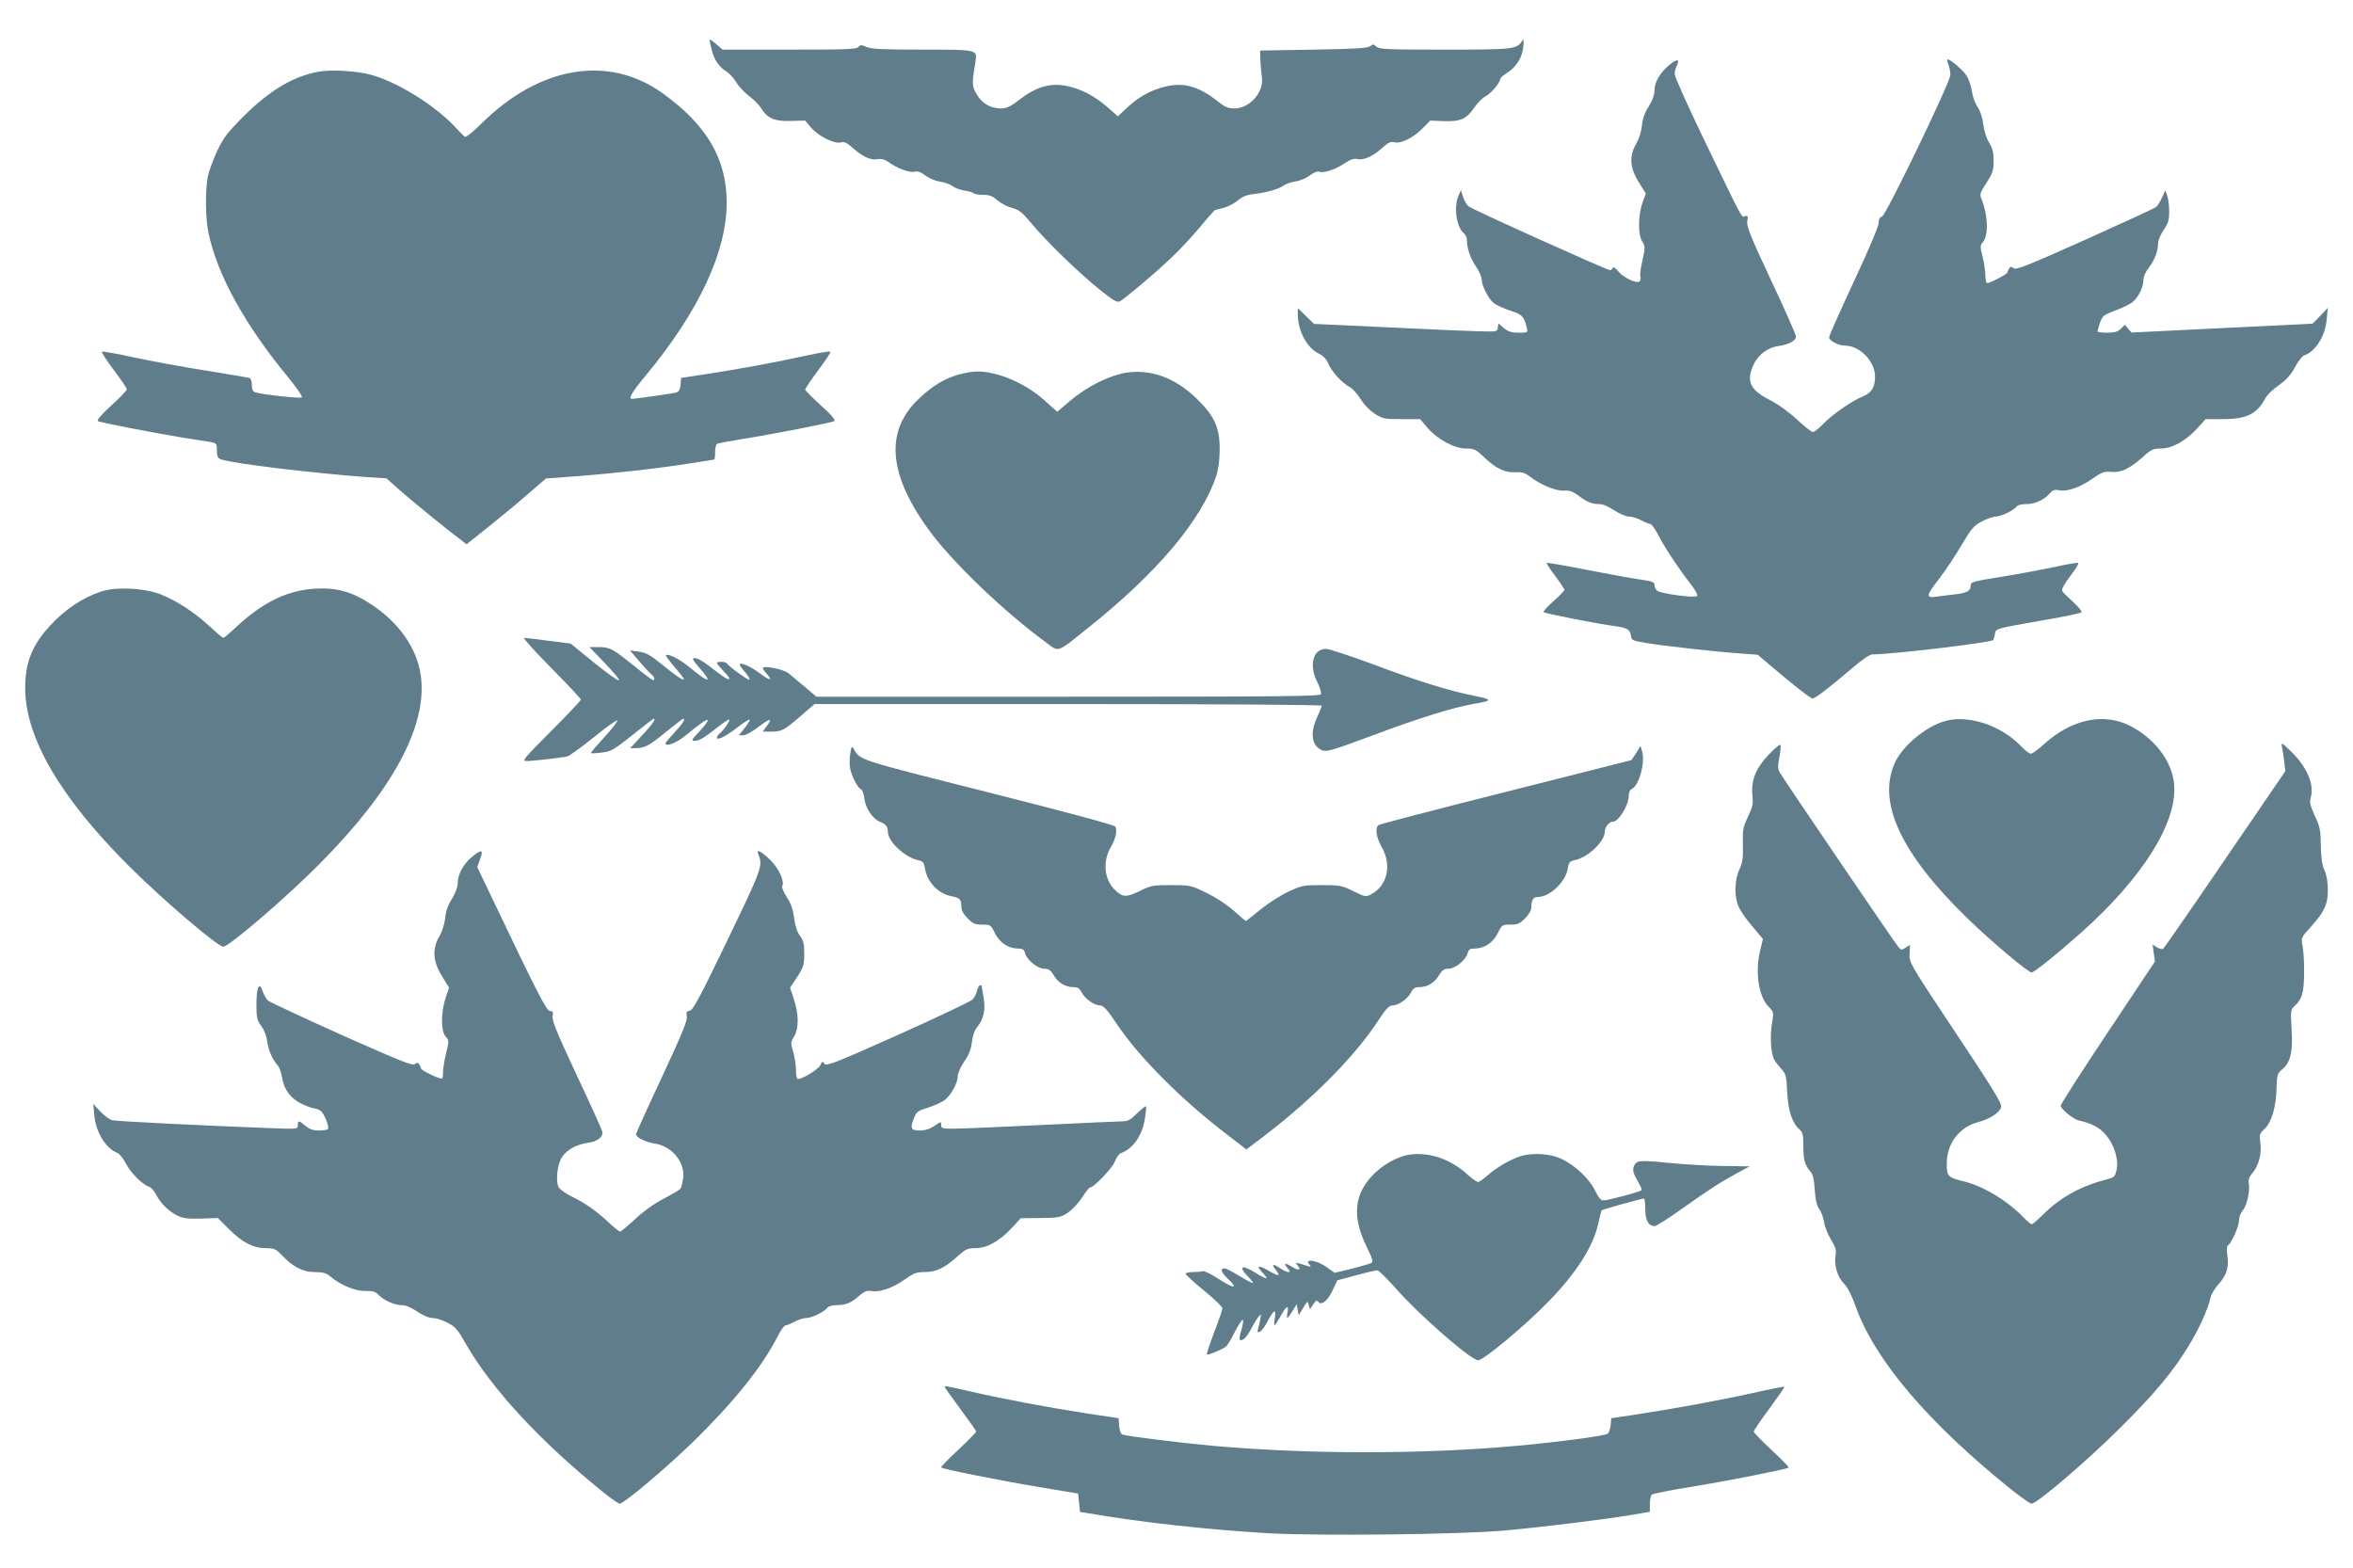 <?xml version="1.0" standalone="no"?>
<!DOCTYPE svg PUBLIC "-//W3C//DTD SVG 20010904//EN"
 "http://www.w3.org/TR/2001/REC-SVG-20010904/DTD/svg10.dtd">
<svg version="1.0" xmlns="http://www.w3.org/2000/svg"
 width="1280pt" height="853pt" viewBox="0 0 1280 853"
 preserveAspectRatio="xMidYMid meet">
<g transform="translate(0,853) scale(0.1,-0.1)"
fill="#607d8b" stroke="none">
<path d="M3860 8314 c0 -5 5 -29 11 -53 12 -53 41 -97 82 -121 16 -10 39 -36
51 -56 12 -21 43 -55 69 -75 27 -20 57 -50 68 -68 33 -55 73 -72 162 -69 l77
2 30 -36 c38 -46 127 -92 163 -83 20 5 33 -1 64 -28 54 -49 100 -70 135 -63
21 4 38 0 59 -14 49 -36 116 -61 143 -54 18 4 34 -1 60 -21 20 -15 54 -29 78
-33 24 -3 55 -14 69 -24 14 -11 45 -22 68 -25 23 -3 44 -10 47 -14 3 -5 26 -9
51 -9 36 0 52 -6 79 -30 19 -16 55 -35 79 -41 39 -10 55 -23 109 -88 83 -99
257 -268 370 -358 73 -59 93 -70 108 -62 29 16 196 156 282 239 44 41 113 116
154 165 41 50 78 91 81 92 3 1 25 7 49 13 23 6 57 24 75 39 21 19 47 30 77 34
78 9 140 26 168 45 15 11 46 22 69 25 23 3 57 17 77 32 22 16 42 25 52 21 24
-9 85 10 136 44 33 22 53 29 71 25 33 -9 86 15 136 60 33 30 46 36 67 31 35
-9 101 24 153 76 l41 42 74 -3 c91 -3 123 11 166 74 17 25 44 52 60 60 30 16
80 74 80 93 0 7 17 23 39 36 50 32 83 85 88 144 3 37 2 43 -7 29 -29 -45 -49
-47 -421 -47 -312 0 -354 2 -371 16 -15 14 -20 15 -34 3 -13 -11 -80 -15 -308
-19 l-291 -5 1 -50 c1 -27 5 -68 8 -90 15 -83 -64 -175 -149 -175 -34 0 -52 8
-91 39 -112 88 -196 108 -311 73 -71 -22 -131 -58 -195 -120 l-37 -35 -38 34
c-64 58 -126 97 -191 118 -112 38 -198 21 -302 -58 -51 -40 -73 -50 -103 -51
-58 0 -104 26 -134 77 -26 46 -27 53 -7 176 11 68 14 67 -288 67 -210 0 -276
3 -303 14 -29 13 -35 13 -46 0 -9 -12 -73 -14 -375 -14 l-363 0 -36 31 c-19
17 -35 27 -35 23z"/>
<path d="M9085 8180 c-52 -41 -85 -96 -85 -142 0 -24 -11 -55 -31 -87 -22 -34
-34 -68 -37 -103 -3 -31 -15 -71 -30 -98 -40 -68 -37 -131 12 -210 l39 -63
-18 -49 c-24 -69 -25 -175 -2 -211 17 -27 17 -32 2 -103 -10 -41 -15 -80 -12
-88 3 -7 2 -18 -2 -25 -12 -18 -85 15 -118 53 -16 19 -28 26 -30 19 -3 -7 -9
-13 -14 -13 -16 0 -754 332 -771 348 -10 8 -23 31 -29 51 l-12 36 -13 -30
c-27 -62 -11 -170 29 -204 10 -7 17 -25 17 -40 0 -43 19 -96 50 -142 16 -24
30 -55 30 -68 0 -35 37 -107 66 -130 14 -11 54 -29 90 -41 67 -22 74 -30 90
-95 6 -24 4 -25 -44 -25 -39 0 -57 6 -81 25 l-30 26 -3 -23 c-3 -23 -5 -23
-113 -20 -60 2 -285 11 -499 22 l-388 18 -44 43 -44 43 0 -35 c0 -89 50 -183
115 -213 23 -11 40 -29 51 -54 17 -43 76 -107 117 -128 15 -8 42 -38 59 -66
19 -30 50 -62 77 -79 42 -27 52 -29 145 -29 l101 0 41 -48 c55 -63 146 -112
209 -112 44 0 53 -4 101 -50 64 -60 110 -82 169 -79 34 2 51 -3 79 -25 58 -44
141 -78 184 -75 28 2 47 -4 73 -23 51 -39 78 -50 116 -50 22 0 51 -12 84 -34
29 -19 64 -34 80 -34 16 0 46 -9 66 -20 21 -11 43 -20 50 -20 7 0 26 -27 43
-59 32 -65 116 -191 180 -272 23 -30 37 -56 32 -61 -13 -13 -201 13 -218 29
-8 8 -14 22 -14 32 0 15 -15 20 -87 30 -49 7 -179 31 -291 53 -112 22 -205 38
-208 36 -2 -3 18 -35 46 -71 27 -36 50 -71 50 -76 0 -5 -27 -33 -60 -62 -33
-29 -57 -56 -53 -59 9 -8 305 -66 388 -76 66 -9 83 -19 87 -51 3 -26 7 -28 78
-40 91 -16 390 -49 519 -58 l93 -7 67 -57 c127 -108 220 -181 231 -181 14 0
96 63 214 164 50 43 97 76 110 76 109 0 644 64 658 78 3 4 8 18 10 32 4 31 2
30 258 75 112 19 208 39 213 44 4 4 -16 30 -45 56 -29 26 -56 53 -60 60 -5 8
12 39 43 80 28 36 48 69 45 72 -3 4 -59 -6 -124 -20 -65 -14 -196 -39 -290
-54 -163 -26 -172 -29 -172 -50 0 -28 -20 -39 -90 -47 -30 -3 -74 -9 -97 -12
-59 -8 -56 5 18 101 34 44 88 126 121 182 53 89 66 104 110 127 27 14 61 26
74 26 28 0 94 31 113 53 7 10 29 15 57 15 45 0 94 23 128 61 13 15 26 19 47
14 44 -9 112 15 180 62 54 37 66 42 103 38 52 -6 101 17 173 81 45 41 56 46
98 46 61 0 137 43 198 110 l45 50 96 0 c128 0 185 29 230 115 9 17 41 48 73
70 41 29 65 56 87 97 17 32 39 60 49 64 62 20 117 106 124 198 l6 61 -40 -42
c-22 -24 -42 -43 -44 -44 -2 0 -224 -11 -494 -24 l-490 -24 -18 21 -18 21 -22
-22 c-18 -16 -36 -21 -75 -21 -29 0 -52 3 -52 8 0 4 7 25 14 47 13 37 19 42
86 67 40 15 83 36 96 49 30 28 54 80 54 117 0 17 12 44 30 67 30 38 50 90 50
135 0 14 14 45 30 69 25 36 30 54 30 102 0 32 -5 70 -11 86 l-10 27 -18 -39
c-10 -22 -24 -45 -32 -51 -8 -7 -182 -87 -387 -179 -313 -140 -375 -165 -388
-154 -13 10 -17 10 -25 -2 -5 -8 -9 -17 -9 -21 0 -9 -94 -58 -110 -58 -5 0
-10 19 -10 43 0 23 -7 69 -15 101 -14 54 -14 60 1 78 32 35 29 145 -6 233 -12
28 -10 35 26 90 34 53 39 67 39 120 0 46 -6 69 -25 100 -14 23 -27 63 -31 97
-4 36 -16 73 -31 96 -14 20 -28 59 -31 86 -4 27 -17 64 -28 83 -20 32 -98 98
-106 89 -2 -2 1 -15 7 -30 5 -15 10 -39 10 -53 0 -39 -351 -765 -372 -771 -12
-3 -18 -14 -18 -34 0 -18 -56 -150 -135 -319 -74 -159 -135 -296 -135 -304 0
-18 50 -45 85 -45 82 0 165 -85 165 -169 0 -56 -19 -88 -63 -106 -60 -24 -165
-96 -217 -149 -24 -25 -50 -46 -58 -46 -8 0 -47 31 -87 68 -45 42 -102 83
-151 108 -104 53 -126 101 -85 190 24 53 78 94 133 101 57 8 98 29 98 52 0 10
-61 148 -136 307 -113 241 -134 294 -129 321 5 27 3 31 -12 27 -21 -6 -2 -41
-225 420 -87 180 -158 339 -158 353 0 13 5 33 11 44 19 37 4 41 -36 9z"/>
<path d="M1733 8140 c-137 -25 -264 -100 -404 -239 -91 -91 -112 -118 -147
-191 -22 -47 -45 -109 -51 -138 -15 -74 -14 -228 3 -309 49 -231 199 -502 438
-791 43 -53 75 -99 70 -104 -7 -7 -214 15 -254 28 -13 4 -18 16 -18 40 0 19
-6 36 -12 38 -7 2 -114 20 -238 40 -124 20 -301 52 -393 72 -92 20 -170 34
-173 31 -3 -3 26 -48 65 -100 39 -51 71 -99 71 -105 0 -6 -38 -46 -85 -88 -55
-51 -81 -81 -72 -85 15 -8 294 -62 457 -89 69 -11 140 -22 158 -25 30 -6 32
-9 32 -46 0 -32 4 -41 23 -48 56 -22 517 -77 800 -97 l99 -6 81 -72 c82 -71
249 -207 319 -259 l36 -28 124 99 c67 54 165 134 215 179 l93 80 162 12 c199
15 461 44 626 71 67 11 125 20 127 20 3 0 5 18 5 39 0 22 5 43 10 46 6 4 66
15 133 26 161 25 488 89 505 98 9 5 -13 32 -72 85 -47 43 -86 82 -86 87 0 5
32 52 71 105 40 52 69 97 66 101 -4 3 -60 -6 -124 -20 -173 -38 -368 -74 -538
-100 l-150 -23 -3 -37 c-2 -24 -9 -38 -22 -42 -15 -5 -220 -34 -242 -35 -22 0
0 38 78 131 288 349 438 672 437 939 0 236 -110 422 -349 593 -294 211 -669
148 -986 -166 -43 -43 -83 -75 -89 -71 -6 3 -29 27 -52 52 -111 120 -323 251
-466 287 -79 20 -209 27 -278 15z"/>
<path d="M5221 6494 c-77 -20 -143 -59 -216 -127 -196 -179 -176 -422 62 -739
129 -171 402 -431 622 -592 75 -55 54 -62 231 79 373 298 614 582 696 825 12
37 18 84 19 145 0 120 -28 181 -124 275 -117 115 -251 164 -388 142 -90 -15
-210 -75 -300 -151 l-72 -61 -67 60 c-106 96 -259 161 -373 159 -20 0 -60 -7
-90 -15z"/>
<path d="M550 5312 c-102 -34 -196 -97 -277 -185 -98 -106 -135 -199 -136
-337 -1 -270 189 -597 567 -974 184 -183 480 -436 511 -436 30 0 343 268 521
448 402 404 591 756 553 1027 -20 146 -116 285 -266 385 -105 70 -189 94 -307
88 -152 -9 -285 -73 -430 -208 -35 -33 -67 -60 -71 -60 -4 0 -37 28 -73 61
-82 77 -182 142 -269 176 -92 35 -242 42 -323 15z"/>
<path d="M2998 4897 c89 -90 162 -168 162 -173 0 -5 -73 -82 -162 -171 -153
-154 -161 -163 -132 -163 31 0 182 17 220 25 12 3 77 50 145 105 68 55 125 96
127 90 2 -5 -30 -47 -72 -92 -41 -45 -74 -83 -72 -85 2 -2 28 -1 59 3 52 6 65
14 167 95 61 49 113 89 115 89 15 0 -2 -26 -61 -89 l-66 -71 30 0 c48 0 75 14
167 90 48 38 88 70 91 70 15 0 -3 -28 -46 -74 -27 -29 -50 -56 -50 -59 0 -21
55 -1 102 36 96 78 128 100 128 88 0 -7 -21 -34 -46 -61 -46 -49 -46 -50 -20
-50 17 0 53 21 102 60 42 34 79 59 81 56 6 -6 -29 -57 -52 -76 -8 -7 -15 -17
-15 -22 0 -18 45 4 109 53 35 27 66 47 69 44 3 -3 -9 -23 -27 -45 l-32 -40 24
0 c14 0 50 20 82 45 64 49 81 51 46 5 l-22 -30 46 0 c58 0 72 8 163 87 l73 63
1379 0 c812 0 1380 -4 1380 -9 0 -5 -11 -33 -25 -63 -40 -85 -30 -155 26 -179
27 -10 51 -3 275 80 259 97 438 152 551 172 103 17 104 24 6 43 -136 27 -306
79 -553 172 -124 46 -240 84 -257 84 -71 0 -94 -89 -47 -181 14 -28 23 -57 20
-65 -5 -12 -211 -14 -1375 -14 l-1370 0 -62 53 c-34 28 -74 62 -89 74 -28 23
-140 45 -140 28 0 -5 10 -19 22 -32 35 -38 14 -36 -37 3 -48 36 -101 61 -111
51 -3 -3 9 -21 27 -41 17 -20 29 -39 26 -43 -6 -6 -112 71 -123 88 -6 11 -54
12 -54 2 0 -4 17 -24 37 -45 53 -54 33 -58 -32 -7 -76 60 -107 79 -128 79 -14
0 -8 -12 27 -52 77 -88 53 -86 -54 3 -55 45 -116 76 -128 64 -2 -2 19 -30 47
-63 28 -32 51 -62 51 -66 0 -12 -44 18 -125 84 -56 46 -80 59 -119 65 l-49 7
51 -60 c28 -32 58 -65 67 -72 16 -13 20 -30 7 -30 -4 0 -52 36 -107 81 -113
91 -128 99 -193 99 l-46 0 65 -67 c141 -147 127 -151 -44 -14 l-123 100 -119
15 c-66 9 -126 16 -134 16 -8 0 58 -73 147 -163z"/>
<path d="M10573 4605 c-99 -30 -220 -131 -262 -218 -104 -216 27 -500 396
-857 127 -123 325 -290 345 -290 14 0 143 104 273 220 334 299 520 597 502
804 -11 124 -106 250 -241 318 -145 73 -319 35 -470 -103 -30 -27 -60 -49 -68
-49 -8 0 -30 16 -49 36 -113 120 -297 180 -426 139z"/>
<path d="M12414 4465 c3 -16 9 -52 12 -80 l6 -50 -328 -480 c-180 -264 -332
-483 -337 -487 -6 -3 -21 1 -34 9 l-23 15 6 -46 7 -46 -257 -386 c-141 -211
-256 -391 -256 -399 0 -18 69 -74 100 -81 67 -14 112 -38 145 -77 46 -53 71
-134 59 -191 -8 -35 -13 -41 -44 -49 -151 -39 -259 -98 -357 -195 -29 -29 -56
-52 -60 -52 -5 0 -25 16 -44 36 -88 92 -224 174 -329 198 -83 20 -90 27 -90
95 0 111 68 200 172 227 64 17 117 52 124 82 5 18 -45 100 -247 403 -251 378
-253 381 -251 430 l2 49 -23 -15 c-22 -14 -25 -14 -39 2 -21 24 -631 922 -647
952 -10 19 -11 36 -1 83 6 33 8 63 5 66 -4 4 -33 -21 -65 -55 -70 -74 -95
-138 -87 -220 5 -46 1 -63 -24 -116 -27 -56 -30 -71 -28 -152 2 -74 -2 -98
-19 -135 -27 -57 -29 -149 -3 -205 10 -22 43 -70 75 -106 l56 -67 -16 -68
c-27 -115 -7 -244 46 -299 29 -30 30 -31 19 -95 -11 -69 -6 -158 12 -194 6
-11 24 -34 39 -51 25 -27 28 -38 32 -125 5 -102 27 -169 67 -204 18 -16 21
-30 21 -93 0 -75 8 -101 40 -138 12 -14 19 -43 22 -98 4 -57 11 -85 25 -105
11 -15 22 -47 26 -71 3 -24 20 -66 37 -94 26 -42 30 -57 25 -88 -9 -51 11
-117 46 -152 20 -19 42 -64 64 -125 104 -291 394 -632 846 -995 53 -42 103
-77 110 -77 30 0 301 232 480 410 193 191 292 311 379 455 53 87 103 198 115
256 4 19 25 53 46 76 42 46 55 90 45 157 -4 28 -3 47 4 51 19 12 60 104 60
137 0 18 9 41 20 53 22 24 41 106 33 147 -4 20 2 36 21 58 33 40 50 103 42
163 -6 44 -5 50 23 76 38 35 63 120 65 222 2 71 5 80 28 99 47 37 62 96 54
219 -6 101 -5 109 15 127 42 38 52 74 53 179 1 55 -3 121 -8 147 -9 47 -9 47
44 105 75 84 94 125 93 203 0 42 -6 79 -18 105 -13 29 -19 67 -20 136 -1 84
-5 103 -33 162 -25 55 -29 72 -22 98 21 71 -21 167 -105 249 -55 53 -57 54
-51 25z"/>
<path d="M4625 4428 c-4 -25 -4 -61 0 -80 10 -45 41 -104 58 -111 8 -3 16 -25
19 -51 6 -53 46 -112 86 -127 31 -12 42 -26 42 -55 0 -52 94 -139 163 -153 27
-6 33 -12 38 -42 12 -78 73 -142 148 -155 42 -8 51 -18 51 -57 0 -19 11 -40
34 -63 29 -29 41 -34 80 -34 44 0 46 -1 68 -46 26 -52 73 -84 125 -84 26 0 34
-5 39 -25 9 -37 69 -85 105 -85 23 0 34 -7 51 -35 23 -41 64 -65 107 -65 24 0
34 -7 46 -30 18 -35 69 -70 101 -70 16 0 39 -25 87 -97 124 -186 358 -420 611
-612 l96 -74 95 72 c270 206 501 440 629 639 35 53 53 72 69 72 33 0 84 35
102 70 12 23 22 30 46 30 43 0 84 24 107 65 17 28 28 35 51 35 36 0 96 48 105
85 5 20 13 25 39 25 52 0 99 32 125 84 22 45 24 46 68 46 39 0 51 5 80 34 21
21 34 44 34 59 0 39 10 57 33 57 68 0 154 81 166 158 5 31 11 37 38 43 71 14
163 102 163 155 0 25 24 54 44 54 31 0 86 89 86 140 0 18 6 33 15 37 40 15 76
144 58 206 l-9 29 -24 -39 -25 -38 -680 -172 c-374 -94 -687 -176 -695 -181
-21 -13 -14 -67 15 -117 58 -100 33 -214 -58 -261 -26 -14 -32 -13 -95 18 -63
31 -73 33 -172 33 -99 0 -109 -2 -180 -35 -41 -19 -110 -63 -152 -97 -42 -35
-79 -63 -81 -63 -2 0 -21 16 -43 36 -58 53 -117 92 -192 127 -62 30 -75 32
-172 32 -99 0 -110 -2 -172 -33 -74 -36 -94 -34 -140 14 -52 57 -59 151 -16
224 28 48 38 96 24 114 -7 9 -276 81 -691 186 -714 180 -694 173 -731 236 -10
17 -13 13 -19 -28z"/>
<path d="M2567 3868 c-46 -37 -77 -95 -77 -142 0 -21 -12 -54 -31 -85 -22 -34
-34 -68 -37 -103 -3 -31 -15 -71 -30 -98 -42 -70 -38 -139 12 -220 l39 -63
-19 -56 c-26 -76 -26 -181 0 -210 19 -20 19 -24 3 -90 -10 -38 -17 -85 -17
-106 0 -33 -2 -36 -22 -29 -36 11 -98 44 -98 52 0 4 -4 13 -9 21 -8 12 -12 12
-24 2 -13 -10 -82 18 -399 159 -211 95 -391 179 -400 187 -10 9 -22 31 -29 50
-18 57 -34 24 -34 -71 0 -73 3 -86 26 -117 15 -20 29 -54 32 -82 7 -50 28 -99
57 -132 10 -11 20 -40 24 -65 10 -67 48 -117 109 -146 29 -13 59 -24 68 -24 8
0 23 -6 33 -13 20 -14 48 -85 40 -99 -3 -4 -25 -8 -49 -8 -32 0 -51 7 -73 25
-36 31 -42 31 -42 3 0 -21 0 -21 -177 -14 -339 13 -808 36 -833 42 -13 3 -42
24 -64 47 l-39 42 6 -61 c7 -91 62 -181 124 -205 12 -4 33 -30 47 -57 26 -51
89 -115 125 -127 12 -3 30 -23 40 -43 24 -48 66 -89 114 -114 32 -16 55 -19
131 -17 l91 3 60 -60 c73 -73 133 -104 201 -104 45 0 54 -4 85 -36 62 -66 116
-94 180 -94 46 0 63 -5 86 -24 56 -47 135 -80 190 -79 40 1 55 -3 70 -19 27
-30 88 -58 127 -58 22 0 52 -12 86 -35 32 -22 64 -35 84 -35 17 0 53 -11 79
-25 43 -21 56 -36 99 -112 141 -247 406 -534 750 -811 42 -34 82 -62 89 -62
23 0 253 194 403 340 218 213 374 408 455 568 17 34 37 62 44 62 7 0 29 9 50
20 20 11 48 20 62 20 30 0 95 31 114 54 8 10 29 16 52 16 50 0 79 12 123 51
29 25 42 30 66 26 43 -9 119 17 182 63 48 34 64 40 108 40 62 0 108 22 177 84
46 41 56 46 99 46 63 0 131 38 198 110 l49 53 107 1 c99 1 109 3 149 29 23 15
57 52 77 82 19 30 39 55 44 55 20 0 119 103 134 140 9 23 24 44 34 47 66 24
116 96 130 188 6 33 8 63 6 66 -2 4 -23 -13 -48 -37 -34 -35 -51 -44 -77 -44
-19 0 -218 -9 -444 -20 -225 -11 -440 -20 -477 -20 -62 0 -68 2 -68 20 0 20
-1 20 -37 -5 -26 -17 -51 -25 -80 -25 -49 0 -54 14 -29 73 11 28 22 36 76 52
35 11 76 30 92 43 35 30 68 92 68 128 0 15 16 51 35 79 26 37 37 66 42 105 4
36 14 65 29 83 35 42 47 97 34 164 -5 31 -10 58 -10 60 0 2 -4 3 -9 3 -5 0
-12 -13 -16 -29 -3 -15 -14 -37 -24 -48 -10 -11 -193 -97 -406 -193 -345 -154
-389 -171 -400 -157 -11 15 -13 14 -23 -8 -10 -22 -96 -75 -122 -75 -5 0 -10
22 -10 48 0 27 -7 71 -15 100 -15 48 -14 53 5 84 26 44 26 119 -1 201 l-21 64
39 59 c34 53 38 65 38 126 0 54 -4 72 -24 98 -15 21 -26 54 -31 96 -6 46 -17
79 -40 114 -17 27 -29 54 -25 59 15 25 -18 97 -66 144 -50 48 -77 61 -64 30
26 -64 21 -75 -168 -468 -149 -309 -187 -381 -205 -383 -17 -3 -20 -8 -16 -31
5 -21 -26 -96 -135 -330 -78 -166 -141 -306 -141 -311 0 -18 51 -43 102 -51
96 -15 167 -104 154 -193 -4 -22 -10 -46 -14 -52 -4 -6 -44 -30 -90 -54 -52
-27 -110 -68 -156 -111 -41 -38 -78 -69 -83 -69 -5 0 -33 23 -63 51 -67 62
-121 101 -200 140 -33 16 -65 39 -71 51 -18 33 -7 129 20 166 27 39 80 67 139
75 53 7 85 33 78 62 -3 12 -66 152 -141 311 -106 227 -134 295 -129 317 5 22
2 27 -14 27 -19 0 -69 98 -315 614 l-81 169 16 44 c19 52 8 55 -45 11z"/>
<path d="M7669 2249 c-62 -9 -137 -49 -192 -102 -112 -110 -125 -234 -40 -405
30 -61 34 -75 22 -83 -8 -4 -56 -18 -106 -31 l-93 -22 -45 32 c-51 36 -120 47
-94 15 13 -15 12 -16 -8 -10 -13 4 -33 10 -45 14 -21 6 -22 5 -9 -11 22 -27 5
-30 -33 -6 -38 23 -47 18 -19 -12 23 -25 -2 -24 -42 2 -41 27 -50 25 -26 -7
29 -36 20 -39 -32 -9 -59 35 -78 33 -42 -4 16 -16 27 -32 24 -34 -2 -2 -30 11
-61 31 -72 45 -94 35 -42 -18 21 -22 34 -39 29 -39 -6 0 -39 18 -75 40 -36 22
-70 40 -77 40 -28 0 -21 -21 19 -59 57 -54 30 -52 -57 4 -38 25 -75 43 -83 40
-7 -3 -31 -5 -53 -5 -21 0 -39 -4 -39 -10 0 -5 45 -46 100 -91 55 -45 100 -88
100 -96 0 -7 -20 -66 -45 -130 -24 -64 -42 -119 -40 -121 5 -6 82 26 103 42 8
5 29 40 48 78 19 37 38 68 44 68 5 0 2 -23 -6 -51 -9 -28 -13 -53 -10 -56 12
-13 37 10 60 54 13 26 32 57 41 68 16 19 16 19 11 -10 -3 -16 -8 -40 -12 -53
-12 -41 25 -14 51 39 34 65 49 73 40 20 -4 -22 -4 -41 -2 -41 3 0 18 23 33 50
31 56 46 65 38 20 -8 -40 -1 -38 27 8 l23 37 5 -30 6 -30 24 40 c23 39 25 39
30 16 l7 -24 18 28 c13 19 20 24 26 15 15 -25 51 1 78 58 l27 57 100 27 c55
15 107 27 116 28 9 0 54 -45 102 -99 121 -139 409 -391 448 -391 29 0 256 189
380 317 154 157 248 305 274 430 8 36 16 67 18 69 5 5 217 64 230 64 4 0 7
-26 7 -58 0 -61 18 -92 51 -92 9 0 74 41 145 92 155 110 213 147 303 196 l69
37 -147 2 c-80 1 -213 9 -295 17 -99 11 -154 12 -166 6 -27 -14 -33 -46 -16
-77 36 -66 39 -73 34 -79 -9 -8 -180 -54 -204 -54 -16 0 -28 14 -48 55 -32 64
-105 133 -180 170 -55 27 -146 35 -211 19 -51 -12 -138 -60 -187 -103 -25 -23
-51 -41 -58 -41 -7 0 -34 20 -62 45 -89 80 -205 119 -309 104z"/>
<path d="M5140 984 c0 -3 38 -57 85 -120 47 -63 85 -117 85 -122 0 -4 -43 -48
-97 -99 -54 -50 -96 -93 -93 -96 9 -9 303 -68 530 -106 l215 -36 5 -50 5 -50
45 -7 c288 -50 657 -90 982 -109 275 -15 1039 -7 1283 15 209 19 534 59 685
84 l105 18 0 41 c0 23 5 46 10 52 6 5 98 24 205 41 205 33 531 98 540 106 3 3
-39 46 -93 96 -53 49 -97 95 -97 100 0 6 38 62 85 125 47 64 84 117 82 119 -2
2 -83 -14 -181 -36 -182 -40 -439 -87 -646 -118 l-115 -17 -3 -37 c-2 -20 -9
-41 -16 -47 -15 -12 -246 -43 -491 -66 -523 -47 -1130 -47 -1660 0 -184 17
-464 52 -489 61 -9 4 -16 22 -18 47 l-3 42 -180 27 c-212 33 -450 78 -628 119
-142 32 -137 31 -137 23z"/>
</g>
</svg>
